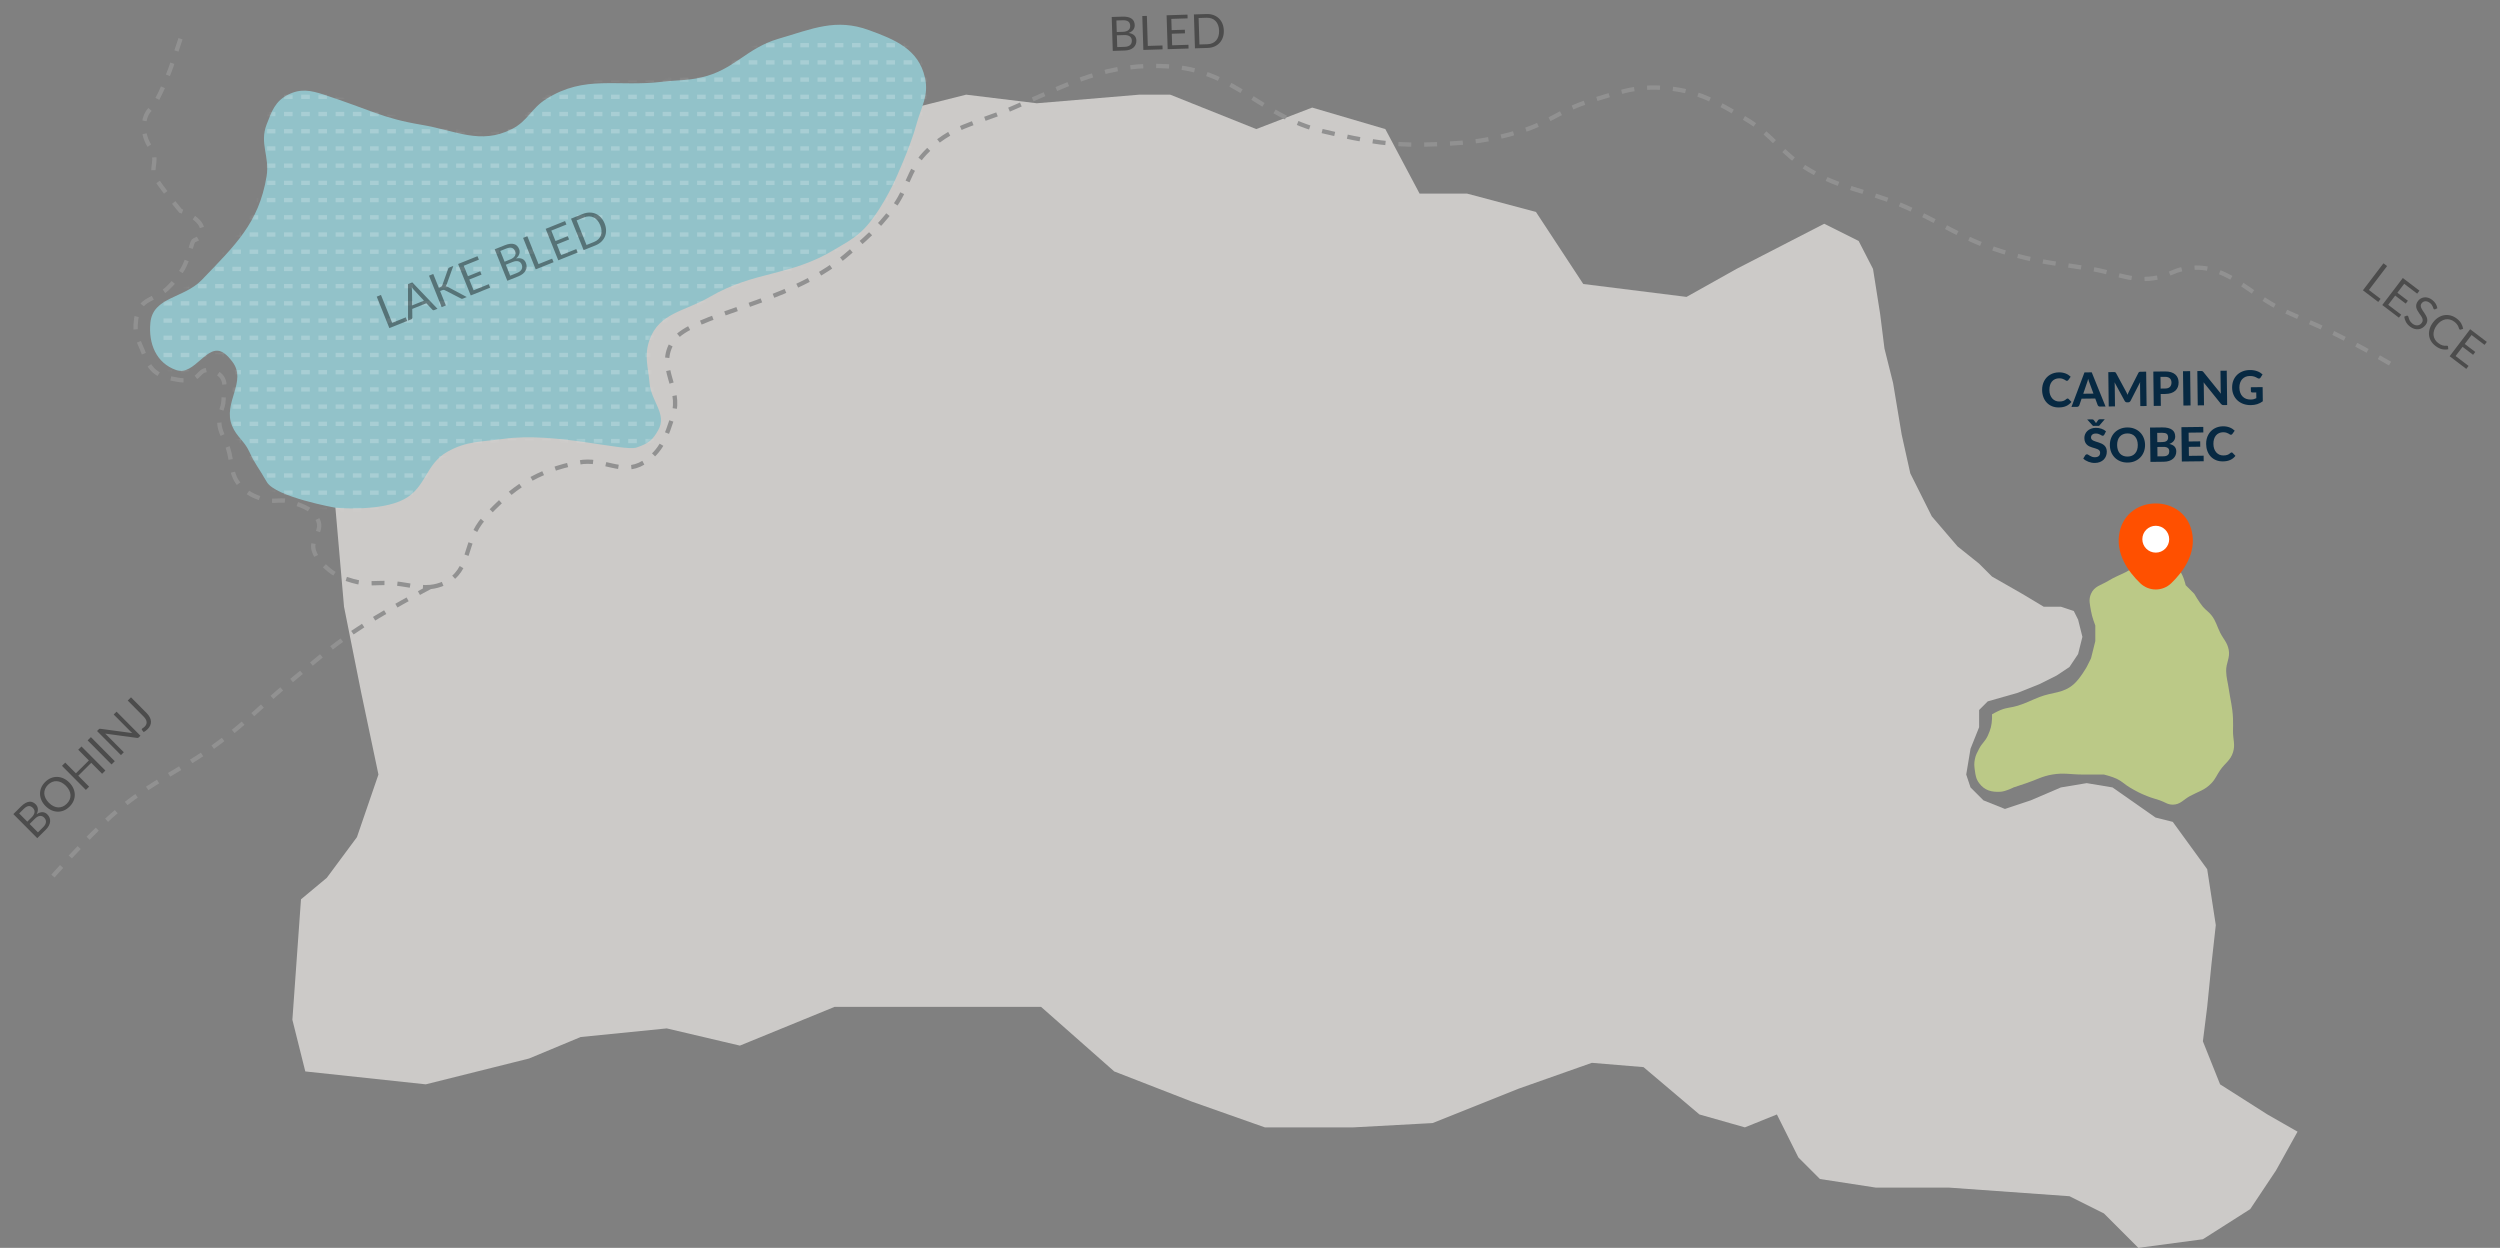 <svg width="581" height="290" viewBox="0 0 581 290" fill="none" xmlns="http://www.w3.org/2000/svg">
<rect x="0" y="0" width="581" height="290" fill="#808080" stroke="none"/>
<path d="M77.95 118L79.95 141L83.95 161L87.95 180L82.95 194.56L75.95 204L69.95 209L67.95 237L70.95 249L98.95 252L122.95 246L134.95 241L154.95 239L171.95 243L193.95 234H216.95H241.95L258.95 249L276.95 256L293.95 262H314.53L332.95 261L352.95 253L369.95 247L381.95 248L394.95 259L405.51 262L412.95 259L417.95 269L422.95 274L435.95 276H452.96L480.95 278L488.95 282L496.95 290L511.95 288L522.95 281L528.95 272L533.95 263L526.95 259L515.95 252L511.95 242L512.95 234L513.95 224L514.95 215L512.95 202L504.95 191L500.95 190L490.95 183L484.95 182L478.95 183L471.95 186L465.95 188L460.95 186L457.95 183L456.95 180L457.95 174L459.95 169V165L461.95 163L468.95 161L473.95 159L477.95 157L480.95 155L482.95 152L483.95 148L482.95 144L481.95 142L478.95 141H474.95L469.95 138L462.95 134L459.95 131L454.95 127L448.95 120L443.95 110L441.95 101L439.95 89L437.95 81L436.95 73L435.29 62.5L431.95 56L423.95 52L403.55 62.5L391.95 69L367.95 66L356.95 49.25L340.92 44.99H329.91L321.95 30L304.95 25L291.95 30L271.95 22H264.78L240.95 24L224.53 22L148.95 41L85.95 73L77.95 118Z" fill="#F7F3F0" fill-opacity="0.64"/>
<path d="M462.95 166C462.95 166 464.141 165.329 464.95 165C466.441 164.392 467.414 164.482 468.95 164C470.957 163.371 471.991 162.765 473.95 162C477.058 160.787 479.44 161.198 481.95 159C483.419 157.713 484.95 155 484.95 155L485.95 153L486.95 149V145.38C486.95 145.38 486.16 143.36 485.95 142C485.712 140.456 485.33 139.434 485.95 138C486.725 136.208 488.284 136.018 489.95 135C491.44 134.089 492.388 133.781 493.95 133C495.512 132.219 496.254 131.417 497.95 131C499.785 130.549 500.931 130.658 502.79 131C504.063 131.234 504.915 131.223 505.95 132C507.347 133.049 507.95 136 507.95 136L509.95 138C509.95 138 511.044 139.922 511.95 141C512.66 141.846 513.272 142.128 513.95 143C515.022 144.379 515.169 145.438 515.95 147C516.731 148.562 517.619 149.285 517.95 151C518.323 152.93 517.303 154.035 517.36 156C517.406 157.578 517.722 158.437 517.95 160C518.348 162.733 518.833 164.241 518.95 167C518.999 168.171 518.95 168.828 518.95 170C518.95 171.89 519.514 173.036 518.95 174.84C518.352 176.752 517.086 177.35 515.95 179C515.151 180.16 514.916 180.976 513.95 182C512.388 183.656 510.952 183.914 508.95 185C507.415 185.833 506.696 187 504.95 187C503.715 187 503.122 186.391 501.95 186C500.778 185.609 500.097 185.459 498.95 185C497.328 184.351 496.455 183.887 494.95 183C493.737 182.285 493.22 181.607 491.95 181C490.836 180.467 488.95 180 488.95 180C488.95 180 485.903 180 483.95 180C481.216 180 479.645 179.54 476.95 180C474.515 180.416 473.293 181.219 470.95 182C469.778 182.391 467.95 183 467.95 183C467.95 183 466.182 183.919 464.95 184C462.851 184.138 461.199 183.692 459.95 182C459.216 181.006 459.125 180.222 458.95 179C458.81 178.026 458.768 177.447 458.95 176.48C459.143 175.454 459.477 174.931 459.95 174C460.588 172.745 461.365 172.281 461.95 171C462.618 169.535 462.873 168.608 462.95 167V166Z" fill="#BBC987"/>
<path d="M34.95 75C35.549 68.929 42.732 69.407 46.95 65C54.593 57.016 60.143 51.904 61.95 41C62.719 36.361 60.269 33.351 61.95 28.96C63.147 25.835 63.962 23.507 66.95 22C69.858 20.534 72.194 20.988 75.29 22C86 25.5 88.815 27.47 97.95 29C106.048 30.357 111.62 33.698 118.95 30C122.656 28.13 123.436 25.21 126.95 23C135.973 17.325 143.367 20.273 153.95 19C157.461 18.578 159.499 18.77 162.95 18C170.62 16.288 173.405 11.2 180.95 9C188.859 6.694 194.207 4.187 201.95 7C208.201 9.271 213.466 11.517 214.95 18C215.924 22.256 214.086 24.784 212.95 29C211.535 34.252 207.95 42 207.95 42C207.95 42 204.189 50.291 199.95 54C197.831 55.855 196.357 56.539 193.95 58C183.596 64.286 175.41 62.893 164.95 69C159.148 72.388 153.19 72.665 150.95 79C149.648 82.682 150.619 85.109 150.95 89C151.32 93.351 155.115 96.209 152.95 100C151.71 102.172 150.9 103 147.95 104C145 105 128.963 100.311 116.95 102C111.791 102.725 108.49 102.443 103.95 105C98.892 107.849 99.062 113.249 93.95 116C88.405 118.984 77.95 118 77.95 118C77.95 118 64 115.5 62 112C60 108.5 59.287 107.93 57.95 105C56.781 102.438 55.046 101.594 53.95 99C51.67 93.604 57.58 88.598 53.95 84C53.266 83.133 52.868 82.614 51.95 82C48.15 79.46 45.271 87.49 40.95 86C36.324 84.405 34.469 79.87 34.95 75Z" fill="#92C2C9"/>
<mask id="mask0_49_19181" style="mask-type:alpha" maskUnits="userSpaceOnUse" x="34" y="5" width="182" height="114">
<path d="M34.95 75C35.549 68.929 42.732 69.407 46.95 65C54.593 57.016 60.143 51.904 61.95 41C62.719 36.361 60.269 33.351 61.95 28.96C63.147 25.835 63.962 23.507 66.95 22C69.858 20.534 72.194 20.988 75.29 22C86 25.5 88.815 27.47 97.95 29C106.048 30.357 111.62 33.698 118.95 30C122.656 28.13 123.436 25.21 126.95 23C135.973 17.325 143.367 20.273 153.95 19C157.461 18.578 159.499 18.77 162.95 18C170.62 16.288 173.405 11.2 180.95 9C188.859 6.694 194.207 4.187 201.95 7C208.201 9.271 213.466 11.517 214.95 18C215.924 22.256 214.086 24.784 212.95 29C211.535 34.252 207.95 42 207.95 42C207.95 42 204.189 50.291 199.95 54C197.831 55.855 196.357 56.539 193.95 58C183.596 64.286 175.41 62.893 164.95 69C159.148 72.388 153.19 72.665 150.95 79C149.648 82.682 150.619 85.109 150.95 89C151.32 93.351 155.115 96.209 152.95 100C151.71 102.172 150.9 103 147.95 104C145 105 128.963 100.311 116.95 102C111.791 102.725 108.49 102.443 103.95 105C98.892 107.849 99.062 113.249 93.95 116C88.405 118.984 77.95 118 77.95 118C77.95 118 64 115.5 62 112C60 108.5 59.287 107.93 57.95 105C56.781 102.438 55.046 101.594 53.95 99C51.67 93.604 57.58 88.598 53.95 84C53.266 83.133 52.868 82.614 51.95 82C48.15 79.46 45.271 87.49 40.95 86C36.324 84.405 34.469 79.87 34.95 75Z" fill="#92C2C9"/>
</mask>
<g mask="url(#mask0_49_19181)">
<line x1="38" y1="10.5" x2="219" y2="10.5" stroke="white" stroke-opacity="0.2" stroke-dasharray="2 2"/>
<line x1="38" y1="14.5" x2="219" y2="14.5" stroke="white" stroke-opacity="0.2" stroke-dasharray="2 2"/>
<line x1="38" y1="18.5" x2="219" y2="18.5" stroke="white" stroke-opacity="0.2" stroke-dasharray="2 2"/>
<line x1="38" y1="22.5" x2="219" y2="22.5" stroke="white" stroke-opacity="0.2" stroke-dasharray="2 2"/>
<line x1="38" y1="26.5" x2="219" y2="26.5" stroke="white" stroke-opacity="0.2" stroke-dasharray="2 2"/>
<line x1="38" y1="30.5" x2="219" y2="30.5" stroke="white" stroke-opacity="0.2" stroke-dasharray="2 2"/>
<line x1="38" y1="34.5" x2="219" y2="34.5" stroke="white" stroke-opacity="0.2" stroke-dasharray="2 2"/>
<line x1="38" y1="38.5" x2="219" y2="38.5" stroke="white" stroke-opacity="0.2" stroke-dasharray="2 2"/>
<line x1="38" y1="42.5" x2="219" y2="42.5" stroke="white" stroke-opacity="0.2" stroke-dasharray="2 2"/>
<line x1="38" y1="46.5" x2="219" y2="46.5" stroke="white" stroke-opacity="0.2" stroke-dasharray="2 2"/>
<line x1="38" y1="50.5" x2="219" y2="50.5" stroke="white" stroke-opacity="0.2" stroke-dasharray="2 2"/>
<line x1="38" y1="54.5" x2="219" y2="54.5" stroke="white" stroke-opacity="0.2" stroke-dasharray="2 2"/>
<line x1="38" y1="58.5" x2="219" y2="58.5" stroke="white" stroke-opacity="0.2" stroke-dasharray="2 2"/>
<line x1="38" y1="62.5" x2="219" y2="62.5" stroke="white" stroke-opacity="0.2" stroke-dasharray="2 2"/>
<line x1="38" y1="66.5" x2="219" y2="66.5" stroke="white" stroke-opacity="0.2" stroke-dasharray="2 2"/>
<line x1="38" y1="70.5" x2="219" y2="70.5" stroke="white" stroke-opacity="0.2" stroke-dasharray="2 2"/>
<line x1="38" y1="74.5" x2="219" y2="74.5" stroke="white" stroke-opacity="0.2" stroke-dasharray="2 2"/>
<line x1="38" y1="78.5" x2="219" y2="78.5" stroke="white" stroke-opacity="0.2" stroke-dasharray="2 2"/>
<line x1="38" y1="82.5" x2="219" y2="82.5" stroke="white" stroke-opacity="0.2" stroke-dasharray="2 2"/>
<line x1="38" y1="86.5" x2="219" y2="86.5" stroke="white" stroke-opacity="0.2" stroke-dasharray="2 2"/>
<line x1="38" y1="90.5" x2="219" y2="90.5" stroke="white" stroke-opacity="0.2" stroke-dasharray="2 2"/>
<line x1="38" y1="94.5" x2="219" y2="94.5" stroke="white" stroke-opacity="0.2" stroke-dasharray="2 2"/>
<line x1="38" y1="98.5" x2="219" y2="98.5" stroke="white" stroke-opacity="0.2" stroke-dasharray="2 2"/>
<line x1="38" y1="102.5" x2="219" y2="102.5" stroke="white" stroke-opacity="0.2" stroke-dasharray="2 2"/>
<line x1="38" y1="106.5" x2="219" y2="106.5" stroke="white" stroke-opacity="0.2" stroke-dasharray="2 2"/>
<line x1="38" y1="110.5" x2="219" y2="110.5" stroke="white" stroke-opacity="0.2" stroke-dasharray="2 2"/>
<line x1="38" y1="114.5" x2="219" y2="114.5" stroke="white" stroke-opacity="0.2" stroke-dasharray="2 2"/>
<line x1="38" y1="118.5" x2="219" y2="118.5" stroke="white" stroke-opacity="0.2" stroke-dasharray="2 2"/>
</g>
<path d="M555.45 84.5C555.45 84.5 550.016 81.357 546.45 79.5C540.716 76.514 537.352 75.136 531.45 72.5C522.163 68.352 517.387 60.571 507.4 62.5C504.993 62.965 503.855 64.024 501.45 64.5C495.489 65.68 492.023 63.443 486.02 62.5C477.936 61.23 473.275 60.896 465.45 58.5C455.592 55.481 450.969 51.46 441.45 47.5C433.347 44.129 428.015 43.949 420.45 39.5C413.984 35.697 411.948 31.248 405.45 27.5C398.917 23.731 394.958 21.216 387.45 20.5C380.356 19.823 376.276 21.452 369.45 23.5C362.918 25.46 359.984 28.545 353.45 30.5C346.253 32.653 341.954 33.155 334.45 33.5C323.852 33.987 317.772 32.95 307.45 30.5C292.981 27.067 287.274 16.676 272.45 15.5C257.153 14.286 248.589 19.536 234.45 25.5C226.547 28.834 220.823 29.358 214.95 35.61C210.962 39.855 210.991 43.876 207.45 48.5C203.757 53.324 201.091 55.58 196.45 59.5C183.142 70.743 160.5 73 156.45 79.25C152.4 85.5 158.567 90.105 156.45 96.5C154.858 101.308 153.901 104.858 149.58 107.5C144.539 110.583 140.244 106.344 134.45 107.5C124.663 109.453 119.218 113.166 112.45 120.5C107.801 125.538 109.573 132.666 103.33 135.5C102.151 136.035 101.058 136.307 100 136.412M41.95 9L39.78 15.5C39.78 15.5 36.95 23.5 34.95 25.36C32.95 27.22 32.95 31.5 34.95 34.19C36.95 36.88 34.95 39 35.95 41C36.95 43 41.95 49 41.95 49C41.95 49 46.4 50.5 46.95 53C47.5 55.5 45.4 55.5 44.95 56C44.5 56.5 43.85 60.156 42.48 62.5C41.353 64.428 40.561 65.453 38.95 67C36.919 68.951 34 69.5 32.95 71C31.9 72.5 31.618 73.659 31.52 75.5C31.402 77.716 32.083 78.957 32.95 81C34.05 83.593 34.505 85.603 36.95 87C38.022 87.613 38.739 87.758 39.95 88C41.865 88.383 43.111 88.657 44.95 88C46.276 87.526 46.549 86.142 47.95 86C49.179 85.875 49.986 86.228 50.95 87C52.803 88.486 52.027 90.626 51.95 93C51.886 94.99 50.883 96.01 50.95 98C51.033 100.468 52.169 101.657 52.95 104C54.122 107.515 53.387 110.325 55.95 113C57.526 114.644 58.805 115.236 60.95 116C63.539 116.922 65.373 115.765 67.95 116.72C70.649 117.72 72.85 118.34 73.95 121C75.005 123.552 72.077 125.38 72.95 128C73.567 129.852 74.495 130.698 75.95 132C77.902 133.747 79.436 134.262 81.95 135C85.141 135.937 87.127 135.382 90.45 135.5C94.183 135.632 96.948 136.714 100 136.412M100 136.412C100 136.412 88.678 142.361 81.95 147C76.226 150.947 73.318 153.581 67.95 158C61.965 162.927 59.018 166.177 52.95 171C42.957 178.943 35.562 181.042 26 189.5C19.897 194.898 11.5 204.5 11.5 204.5" stroke="#919191" stroke-miterlimit="10" stroke-dasharray="3 3"/>
<path d="M94.302 73.757L94.636 74.589L90.486 76.255L87.551 68.94L88.536 68.545L91.138 75.027L94.302 73.757ZM98.525 69.876L96.182 67.361C96.112 67.286 96.035 67.198 95.952 67.097C95.866 66.993 95.78 66.882 95.693 66.763C95.732 67.067 95.751 67.326 95.75 67.54L95.794 70.972L98.525 69.876ZM101.677 71.763L100.911 72.071C100.822 72.106 100.742 72.113 100.67 72.09C100.598 72.068 100.534 72.028 100.48 71.971L99.087 70.48L95.805 71.797L95.83 73.837C95.834 73.907 95.817 73.977 95.778 74.048C95.739 74.119 95.677 74.171 95.592 74.205L94.827 74.513L94.816 66.024L95.816 65.623L101.677 71.763ZM101.975 66.873L102.347 66.723C102.477 66.671 102.574 66.615 102.64 66.552C102.705 66.487 102.754 66.402 102.787 66.298L104.115 62.565C104.148 62.449 104.195 62.359 104.256 62.295C104.317 62.231 104.402 62.177 104.511 62.133L105.348 61.797L103.825 66.065C103.79 66.174 103.751 66.269 103.708 66.349C103.668 66.425 103.618 66.494 103.56 66.556C103.665 66.55 103.766 66.563 103.866 66.594C103.964 66.622 104.068 66.669 104.178 66.736L108.478 69.034L107.62 69.378C107.556 69.404 107.498 69.423 107.448 69.435C107.4 69.443 107.355 69.445 107.314 69.441C107.272 69.435 107.232 69.425 107.196 69.412C107.161 69.394 107.125 69.373 107.087 69.349L103.4 67.457C103.298 67.399 103.201 67.368 103.109 67.366C103.016 67.36 102.889 67.389 102.729 67.453L102.28 67.633L103.624 70.982L102.639 71.377L99.703 64.063L100.688 63.667L101.975 66.873ZM113.586 66.047L113.905 66.855L109.398 68.664L106.462 61.35L110.969 59.541L111.293 60.347L107.776 61.759L108.751 64.189L111.599 63.045L111.911 63.821L109.063 64.965L110.064 67.46L113.586 66.047ZM120.153 63.435C120.436 63.321 120.666 63.191 120.844 63.045C121.023 62.898 121.153 62.741 121.236 62.574C121.321 62.401 121.362 62.223 121.359 62.038C121.355 61.85 121.314 61.659 121.236 61.465C121.084 61.088 120.83 60.844 120.474 60.734C120.116 60.621 119.669 60.672 119.131 60.888L117.549 61.523L118.571 64.07L120.153 63.435ZM116.264 58.322L117.266 60.819L118.573 60.294C118.852 60.182 119.081 60.054 119.261 59.911C119.444 59.767 119.58 59.613 119.669 59.451C119.761 59.288 119.809 59.116 119.812 58.937C119.814 58.755 119.778 58.572 119.704 58.388C119.531 57.956 119.275 57.693 118.937 57.599C118.598 57.502 118.156 57.563 117.612 57.782L116.264 58.322ZM117.299 57.001C117.748 56.82 118.152 56.71 118.51 56.668C118.873 56.626 119.19 56.644 119.463 56.724C119.74 56.803 119.975 56.942 120.17 57.14C120.363 57.336 120.518 57.581 120.637 57.877C120.71 58.057 120.75 58.243 120.759 58.433C120.771 58.618 120.749 58.804 120.694 58.992C120.639 59.18 120.548 59.367 120.421 59.552C120.296 59.733 120.132 59.906 119.929 60.07C120.508 59.956 120.988 59.986 121.37 60.161C121.754 60.331 122.038 60.644 122.221 61.1C122.345 61.409 122.401 61.715 122.388 62.017C122.378 62.317 122.299 62.603 122.152 62.876C122.008 63.147 121.796 63.398 121.517 63.628C121.237 63.855 120.893 64.051 120.484 64.215L117.902 65.251L114.966 57.937L117.299 57.001ZM128.317 60.105L128.651 60.937L124.501 62.602L121.565 55.288L122.551 54.893L125.152 61.375L128.317 60.105ZM133.933 57.88L134.252 58.689L129.745 60.498L126.809 53.184L131.316 51.374L131.64 52.181L128.123 53.593L129.098 56.022L131.946 54.879L132.258 55.655L129.41 56.798L130.411 59.294L133.933 57.88ZM140.509 51.934C140.729 52.482 140.843 53.015 140.849 53.534C140.856 54.053 140.765 54.536 140.577 54.983C140.389 55.429 140.108 55.831 139.733 56.187C139.36 56.538 138.905 56.821 138.368 57.037L135.637 58.133L132.701 50.819L135.432 49.723C135.969 49.507 136.495 49.399 137.008 49.398C137.524 49.393 138.005 49.488 138.451 49.684C138.896 49.877 139.295 50.163 139.649 50.543C140.003 50.922 140.289 51.386 140.509 51.934ZM139.494 52.342C139.313 51.893 139.091 51.516 138.826 51.211C138.562 50.906 138.268 50.676 137.945 50.522C137.622 50.367 137.275 50.289 136.903 50.288C136.531 50.287 136.148 50.366 135.753 50.524L134.013 51.223L136.305 56.934L138.046 56.236C138.441 56.077 138.772 55.869 139.04 55.611C139.308 55.354 139.506 55.059 139.633 54.727C139.76 54.392 139.813 54.023 139.793 53.62C139.774 53.217 139.674 52.791 139.494 52.342Z" fill="black" fill-opacity="0.41"/>
<path d="M480.503 92.615C480.595 92.614 480.672 92.646 480.735 92.712L481.398 93.402C481.081 93.817 480.683 94.133 480.205 94.352C479.731 94.57 479.164 94.683 478.504 94.691C477.907 94.699 477.368 94.604 476.889 94.409C476.41 94.209 476.001 93.93 475.663 93.571C475.325 93.212 475.063 92.784 474.878 92.288C474.692 91.791 474.595 91.248 474.588 90.658C474.583 90.262 474.621 89.885 474.701 89.529C474.785 89.168 474.907 88.837 475.068 88.534C475.23 88.232 475.425 87.958 475.653 87.713C475.884 87.468 476.146 87.26 476.437 87.088C476.728 86.912 477.046 86.778 477.389 86.685C477.736 86.59 478.106 86.539 478.498 86.534C478.792 86.531 479.069 86.553 479.33 86.601C479.594 86.649 479.841 86.718 480.069 86.807C480.298 86.896 480.508 87.005 480.7 87.135C480.896 87.261 481.072 87.4 481.228 87.552L480.682 88.317C480.649 88.365 480.608 88.408 480.557 88.445C480.506 88.483 480.436 88.502 480.349 88.503C480.261 88.504 480.17 88.474 480.078 88.413C479.989 88.352 479.878 88.283 479.745 88.208C479.616 88.132 479.452 88.065 479.253 88.005C479.058 87.945 478.81 87.917 478.51 87.92C478.176 87.924 477.871 87.989 477.594 88.113C477.316 88.237 477.078 88.416 476.88 88.65C476.684 88.879 476.534 89.162 476.428 89.497C476.322 89.832 476.272 90.212 476.277 90.637C476.282 91.066 476.345 91.449 476.467 91.784C476.592 92.117 476.758 92.397 476.966 92.626C477.178 92.854 477.422 93.027 477.699 93.145C477.979 93.259 478.277 93.314 478.592 93.31C478.779 93.308 478.947 93.296 479.098 93.276C479.251 93.256 479.392 93.223 479.52 93.177C479.651 93.132 479.773 93.073 479.886 93.002C480.003 92.931 480.119 92.842 480.235 92.734C480.275 92.701 480.317 92.673 480.36 92.65C480.404 92.628 480.452 92.616 480.503 92.615ZM486.52 91.475L485.626 89.044C485.574 88.916 485.517 88.766 485.456 88.595C485.399 88.423 485.343 88.237 485.29 88.036C485.241 88.242 485.188 88.433 485.132 88.61C485.079 88.783 485.027 88.934 484.978 89.063L484.149 91.504L486.52 91.475ZM489.328 94.472L488.047 94.487C487.904 94.489 487.786 94.457 487.694 94.392C487.605 94.324 487.538 94.237 487.493 94.131L486.935 92.614L483.756 92.653L483.236 94.183C483.2 94.275 483.137 94.36 483.046 94.438C482.956 94.513 482.841 94.551 482.701 94.552L481.409 94.568L484.43 86.55L486.118 86.53L489.328 94.472ZM498.769 86.376L498.866 94.356L497.409 94.373L497.349 89.473C497.348 89.371 497.348 89.26 497.351 89.143C497.357 89.026 497.366 88.906 497.379 88.785L495.15 93.141C495.028 93.381 494.837 93.502 494.577 93.506L494.346 93.508C494.217 93.51 494.103 93.482 494.004 93.425C493.904 93.364 493.824 93.275 493.764 93.158L491.418 88.841C491.43 88.969 491.441 89.094 491.45 89.215C491.458 89.332 491.463 89.442 491.465 89.545L491.524 94.445L490.067 94.463L489.97 86.483L491.224 86.468C491.293 86.467 491.356 86.468 491.411 86.471C491.466 86.474 491.514 86.484 491.554 86.502C491.598 86.516 491.637 86.541 491.671 86.578C491.708 86.61 491.743 86.657 491.777 86.719L494.061 90.949C494.133 91.076 494.198 91.207 494.259 91.342C494.323 91.477 494.383 91.616 494.44 91.758C494.493 91.611 494.548 91.467 494.605 91.327C494.666 91.187 494.73 91.052 494.798 90.923L496.963 86.656C496.995 86.593 497.029 86.545 497.066 86.512C497.102 86.475 497.14 86.449 497.18 86.433C497.224 86.415 497.271 86.403 497.323 86.399C497.378 86.394 497.442 86.392 497.515 86.391L498.769 86.376ZM503.175 90.293C503.692 90.287 504.068 90.158 504.303 89.906C504.542 89.653 504.659 89.311 504.654 88.878C504.651 88.68 504.618 88.501 504.554 88.34C504.493 88.176 504.4 88.038 504.274 87.926C504.151 87.81 503.996 87.722 503.809 87.662C503.621 87.602 503.399 87.573 503.142 87.576L502.097 87.589L502.13 90.306L503.175 90.293ZM503.127 86.323C503.673 86.316 504.145 86.374 504.542 86.498C504.944 86.621 505.274 86.797 505.533 87.025C505.793 87.249 505.985 87.518 506.11 87.832C506.238 88.146 506.305 88.488 506.309 88.858C506.314 89.25 506.254 89.61 506.13 89.938C506.006 90.266 505.815 90.549 505.557 90.787C505.3 91.025 504.974 91.212 504.579 91.349C504.185 91.482 503.722 91.552 503.19 91.558L502.145 91.571L502.179 94.315L500.529 94.335L500.432 86.355L503.127 86.323ZM509.086 94.231L507.425 94.251L507.328 86.271L508.989 86.251L509.086 94.231ZM517.494 86.148L517.591 94.127L516.738 94.138C516.61 94.139 516.502 94.121 516.413 94.081C516.325 94.038 516.238 93.966 516.152 93.865L512.114 88.853C512.127 88.981 512.136 89.108 512.141 89.233C512.15 89.357 512.155 89.472 512.156 89.579L512.212 94.193L510.755 94.211L510.658 86.231L511.527 86.22C511.596 86.219 511.655 86.222 511.703 86.229C511.754 86.232 511.8 86.244 511.841 86.266C511.881 86.284 511.92 86.309 511.957 86.341C511.994 86.374 512.035 86.418 512.08 86.472L516.145 91.505C516.129 91.366 516.116 91.232 516.107 91.104C516.098 90.972 516.093 90.847 516.092 90.73L516.036 86.165L517.494 86.148ZM523.095 89.996L525.834 89.962L525.874 93.257C525.471 93.558 525.039 93.782 524.579 93.927C524.122 94.068 523.637 94.142 523.124 94.148C522.467 94.156 521.872 94.062 521.338 93.867C520.804 93.668 520.346 93.39 519.964 93.031C519.582 92.673 519.285 92.246 519.074 91.75C518.862 91.254 518.753 90.71 518.746 90.12C518.739 89.522 518.829 88.973 519.017 88.472C519.209 87.971 519.485 87.539 519.843 87.175C520.202 86.811 520.636 86.525 521.147 86.318C521.662 86.11 522.238 86.002 522.876 85.994C523.206 85.99 523.514 86.014 523.801 86.065C524.088 86.113 524.352 86.183 524.596 86.276C524.839 86.364 525.062 86.472 525.265 86.597C525.468 86.723 525.653 86.862 525.82 87.014L525.351 87.757C525.279 87.875 525.184 87.948 525.067 87.975C524.95 88.002 524.822 87.974 524.681 87.892C524.548 87.813 524.417 87.743 524.288 87.682C524.163 87.618 524.028 87.562 523.885 87.516C523.741 87.471 523.585 87.436 523.416 87.412C523.247 87.388 523.052 87.378 522.832 87.381C522.462 87.385 522.127 87.453 521.828 87.585C521.529 87.717 521.275 87.902 521.065 88.139C520.859 88.376 520.701 88.661 520.591 88.992C520.482 89.323 520.429 89.693 520.434 90.1C520.44 90.54 520.507 90.933 520.636 91.28C520.765 91.623 520.944 91.912 521.174 92.148C521.404 92.383 521.678 92.561 521.995 92.682C522.315 92.803 522.67 92.861 523.059 92.856C523.323 92.853 523.557 92.825 523.762 92.771C523.97 92.713 524.172 92.637 524.369 92.543L524.353 91.201L523.451 91.212C523.345 91.214 523.26 91.187 523.197 91.133C523.138 91.075 523.107 91.002 523.106 90.914L523.095 89.996ZM489.034 101.024C488.984 101.109 488.931 101.172 488.877 101.213C488.826 101.25 488.758 101.27 488.674 101.271C488.593 101.272 488.505 101.245 488.409 101.191C488.317 101.134 488.208 101.073 488.082 101.008C487.957 100.944 487.813 100.885 487.651 100.832C487.489 100.775 487.3 100.748 487.084 100.751C486.702 100.756 486.417 100.845 486.229 101.02C486.04 101.191 485.948 101.414 485.951 101.689C485.953 101.865 486.006 102.011 486.11 102.127C486.218 102.239 486.357 102.337 486.526 102.419C486.7 102.501 486.895 102.574 487.112 102.637C487.329 102.701 487.552 102.771 487.78 102.849C488.009 102.923 488.231 103.012 488.449 103.116C488.667 103.22 488.861 103.351 489.031 103.51C489.206 103.67 489.346 103.866 489.451 104.099C489.56 104.329 489.617 104.611 489.621 104.944C489.625 105.307 489.565 105.649 489.441 105.97C489.32 106.286 489.142 106.565 488.907 106.807C488.671 107.044 488.378 107.233 488.028 107.373C487.681 107.513 487.286 107.585 486.842 107.591C486.589 107.594 486.336 107.571 486.083 107.523C485.833 107.475 485.59 107.406 485.354 107.317C485.122 107.229 484.902 107.121 484.696 106.995C484.489 106.87 484.307 106.729 484.151 106.573L484.626 105.786C484.665 105.727 484.718 105.679 484.784 105.641C484.849 105.6 484.918 105.579 484.992 105.578C485.091 105.577 485.196 105.612 485.307 105.684C485.418 105.756 485.545 105.836 485.689 105.922C485.833 106.008 485.999 106.087 486.187 106.158C486.378 106.229 486.606 106.263 486.87 106.259C487.255 106.255 487.551 106.163 487.758 105.985C487.968 105.806 488.072 105.543 488.067 105.194C488.065 104.993 488.01 104.83 487.902 104.707C487.798 104.583 487.661 104.481 487.491 104.398C487.321 104.316 487.128 104.247 486.911 104.191C486.694 104.131 486.471 104.066 486.243 103.995C486.015 103.925 485.792 103.84 485.574 103.74C485.357 103.64 485.163 103.506 484.992 103.34C484.821 103.173 484.681 102.966 484.572 102.718C484.466 102.47 484.411 102.16 484.407 101.79C484.403 101.493 484.458 101.205 484.572 100.925C484.686 100.644 484.855 100.395 485.08 100.176C485.305 99.957 485.581 99.779 485.91 99.643C486.242 99.507 486.622 99.436 487.051 99.431C487.531 99.425 487.976 99.495 488.385 99.641C488.797 99.782 489.146 99.983 489.432 100.244L489.034 101.024ZM489.15 97.431L487.832 98.965L486.413 98.983L485.058 97.481L486.158 97.468C486.187 97.467 486.22 97.469 486.257 97.472C486.294 97.471 486.332 97.476 486.373 97.487C486.413 97.497 486.452 97.515 486.489 97.54C486.53 97.562 486.567 97.594 486.6 97.638L487.025 98.205C487.044 98.227 487.059 98.249 487.07 98.27C487.085 98.292 487.1 98.314 487.115 98.336C487.129 98.314 487.142 98.291 487.152 98.269C487.167 98.247 487.183 98.225 487.201 98.203L487.607 97.631C487.639 97.587 487.674 97.552 487.71 97.526C487.75 97.499 487.79 97.481 487.83 97.469C487.87 97.458 487.909 97.452 487.946 97.451C487.986 97.447 488.021 97.445 488.05 97.444L489.15 97.431ZM498.51 103.368C498.517 103.95 498.425 104.492 498.233 104.994C498.045 105.495 497.773 105.929 497.418 106.296C497.067 106.663 496.641 106.955 496.142 107.17C495.642 107.381 495.086 107.491 494.473 107.498C493.861 107.505 493.303 107.41 492.798 107.21C492.293 107.007 491.859 106.727 491.495 106.368C491.131 106.01 490.847 105.582 490.643 105.086C490.443 104.59 490.339 104.05 490.332 103.467C490.325 102.884 490.416 102.344 490.604 101.847C490.796 101.346 491.069 100.911 491.424 100.544C491.779 100.177 492.206 99.887 492.706 99.676C493.206 99.461 493.762 99.35 494.374 99.342C494.986 99.335 495.545 99.432 496.05 99.635C496.555 99.834 496.987 100.115 497.347 100.477C497.711 100.836 497.993 101.263 498.193 101.76C498.397 102.252 498.503 102.788 498.51 103.368ZM496.822 103.388C496.817 102.97 496.757 102.597 496.643 102.268C496.529 101.936 496.366 101.655 496.154 101.427C495.946 101.195 495.693 101.02 495.394 100.903C495.099 100.782 494.765 100.723 494.391 100.728C494.017 100.733 493.682 100.799 493.387 100.927C493.091 101.052 492.841 101.233 492.634 101.47C492.432 101.703 492.278 101.988 492.172 102.323C492.066 102.654 492.015 103.029 492.02 103.447C492.026 103.868 492.085 104.245 492.199 104.577C492.313 104.906 492.474 105.185 492.682 105.413C492.894 105.642 493.149 105.816 493.448 105.937C493.746 106.055 494.083 106.111 494.457 106.107C494.831 106.102 495.163 106.037 495.455 105.913C495.751 105.785 496 105.604 496.202 105.37C496.408 105.137 496.564 104.854 496.67 104.523C496.776 104.188 496.827 103.81 496.822 103.388ZM502.811 106.043C503.075 106.04 503.291 106.006 503.459 105.942C503.631 105.874 503.767 105.786 503.869 105.678C503.97 105.571 504.04 105.449 504.079 105.313C504.117 105.173 504.136 105.03 504.134 104.883C504.132 104.722 504.106 104.577 504.057 104.45C504.008 104.322 503.93 104.215 503.822 104.128C503.715 104.038 503.575 103.97 503.402 103.924C503.232 103.878 503.023 103.857 502.774 103.86L501.371 103.877L501.398 106.061L502.811 106.043ZM501.332 100.599L501.358 102.755L502.441 102.742C502.672 102.739 502.877 102.718 503.056 102.68C503.236 102.637 503.385 102.573 503.505 102.487C503.625 102.401 503.715 102.29 503.776 102.154C503.84 102.014 503.871 101.846 503.869 101.652C503.867 101.454 503.837 101.286 503.78 101.147C503.727 101.008 503.645 100.898 503.534 100.815C503.423 100.732 503.283 100.673 503.114 100.638C502.945 100.6 502.745 100.582 502.514 100.585L501.332 100.599ZM502.499 99.331C503.034 99.325 503.491 99.37 503.87 99.469C504.252 99.563 504.564 99.702 504.805 99.886C505.049 100.066 505.228 100.288 505.341 100.551C505.454 100.813 505.513 101.108 505.516 101.434C505.519 101.617 505.493 101.794 505.44 101.963C505.391 102.132 505.311 102.293 505.199 102.445C505.091 102.593 504.949 102.728 504.775 102.851C504.6 102.974 504.392 103.08 504.151 103.167C504.696 103.289 505.1 103.493 505.364 103.779C505.627 104.066 505.762 104.44 505.768 104.902C505.772 105.239 505.71 105.553 505.581 105.845C505.456 106.136 505.271 106.389 505.024 106.605C504.777 106.821 504.471 106.991 504.106 107.117C503.745 107.238 503.327 107.302 502.854 107.308L499.764 107.346L499.666 99.366L502.499 99.331ZM508.636 100.549L508.661 102.6L511.323 102.568L511.338 103.816L508.677 103.849L508.702 105.944L512.123 105.902L512.139 107.195L507.057 107.257L506.96 99.277L512.041 99.215L512.057 100.507L508.636 100.549ZM518.621 105.152C518.713 105.151 518.79 105.183 518.854 105.248L519.517 105.939C519.199 106.354 518.801 106.67 518.324 106.889C517.85 107.107 517.283 107.22 516.623 107.228C516.025 107.236 515.487 107.141 515.008 106.945C514.528 106.746 514.12 106.467 513.782 106.108C513.444 105.749 513.182 105.321 512.996 104.825C512.81 104.328 512.714 103.785 512.707 103.195C512.702 102.799 512.739 102.422 512.819 102.066C512.903 101.705 513.026 101.374 513.187 101.071C513.348 100.768 513.543 100.495 513.771 100.25C514.003 100.005 514.264 99.797 514.555 99.624C514.847 99.448 515.164 99.314 515.508 99.222C515.855 99.126 516.224 99.076 516.617 99.071C516.91 99.068 517.187 99.09 517.448 99.138C517.713 99.186 517.959 99.255 518.188 99.344C518.416 99.433 518.626 99.542 518.819 99.671C519.015 99.797 519.19 99.936 519.346 100.089L518.8 100.854C518.768 100.902 518.726 100.945 518.675 100.982C518.624 101.02 518.555 101.039 518.467 101.04C518.379 101.041 518.289 101.011 518.196 100.95C518.107 100.888 517.997 100.82 517.864 100.745C517.734 100.669 517.57 100.602 517.372 100.542C517.177 100.482 516.929 100.454 516.628 100.457C516.294 100.461 515.989 100.525 515.712 100.65C515.435 100.774 515.197 100.953 514.998 101.187C514.803 101.416 514.652 101.699 514.546 102.034C514.44 102.369 514.39 102.749 514.395 103.174C514.4 103.603 514.464 103.985 514.585 104.321C514.71 104.654 514.877 104.934 515.085 105.162C515.297 105.391 515.541 105.564 515.817 105.681C516.097 105.795 516.395 105.85 516.71 105.847C516.897 105.844 517.066 105.833 517.216 105.813C517.37 105.793 517.51 105.76 517.638 105.714C517.77 105.669 517.892 105.61 518.005 105.539C518.121 105.468 518.237 105.379 518.353 105.271C518.393 105.238 518.435 105.21 518.479 105.187C518.523 105.164 518.57 105.153 518.621 105.152Z" fill="#072942"/>
<path d="M492.62 123.49C494.59 114.83 507.42 114.84 509.38 123.5C510.53 128.58 507.37 132.88 504.6 135.54C502.59 137.48 499.41 137.48 497.39 135.54C494.63 132.88 491.47 128.57 492.62 123.49Z" fill="#FF5000"/>
<path d="M501 128.43C502.723 128.43 504.12 127.033 504.12 125.31C504.12 123.587 502.723 122.19 501 122.19C499.277 122.19 497.88 123.587 497.88 125.31C497.88 127.033 499.277 128.43 501 128.43Z" fill="white"/>
<path d="M261.347 10.892C261.651 10.882 261.912 10.839 262.13 10.763C262.347 10.687 262.524 10.584 262.659 10.455C262.798 10.322 262.898 10.169 262.959 9.994C263.019 9.816 263.046 9.623 263.04 9.414C263.027 9.007 262.872 8.691 262.576 8.466C262.279 8.236 261.841 8.131 261.262 8.149L259.558 8.202L259.643 10.945L261.347 10.892ZM259.451 4.755L259.534 7.443L260.941 7.399C261.242 7.39 261.501 7.349 261.719 7.276C261.94 7.203 262.121 7.106 262.26 6.984C262.403 6.862 262.507 6.718 262.571 6.551C262.636 6.38 262.665 6.196 262.659 5.998C262.644 5.532 262.494 5.198 262.209 4.994C261.924 4.786 261.488 4.691 260.902 4.71L259.451 4.755ZM260.876 3.869C261.359 3.854 261.777 3.888 262.128 3.973C262.483 4.057 262.775 4.184 263.004 4.353C263.236 4.522 263.41 4.733 263.524 4.986C263.638 5.236 263.7 5.52 263.71 5.839C263.716 6.033 263.691 6.221 263.634 6.402C263.581 6.58 263.496 6.748 263.38 6.905C263.264 7.063 263.114 7.207 262.931 7.337C262.752 7.464 262.539 7.57 262.292 7.654C262.874 7.746 263.315 7.94 263.614 8.235C263.917 8.527 264.075 8.918 264.091 9.409C264.101 9.742 264.048 10.049 263.932 10.327C263.82 10.606 263.647 10.848 263.415 11.053C263.187 11.258 262.902 11.421 262.561 11.542C262.22 11.659 261.829 11.724 261.39 11.738L258.608 11.824L258.363 3.947L260.876 3.869ZM270.157 10.569L270.185 11.465L265.716 11.604L265.471 3.726L266.532 3.693L266.749 10.675L270.157 10.569ZM276.196 10.409L276.218 11.277L271.364 11.428L271.119 3.551L275.973 3.4L276 4.268L272.212 4.386L272.294 7.003L275.361 6.908L275.387 7.743L272.32 7.838L272.403 10.527L276.196 10.409ZM284.415 7.083C284.433 7.673 284.356 8.213 284.184 8.703C284.012 9.192 283.761 9.614 283.431 9.97C283.101 10.325 282.699 10.605 282.225 10.81C281.754 11.012 281.229 11.122 280.65 11.14L277.709 11.231L277.465 3.354L280.406 3.262C280.985 3.244 281.515 3.323 281.998 3.499C282.484 3.671 282.902 3.926 283.254 4.263C283.606 4.597 283.882 5.003 284.084 5.481C284.286 5.959 284.396 6.493 284.415 7.083ZM283.321 7.117C283.306 6.633 283.226 6.203 283.082 5.826C282.939 5.449 282.742 5.132 282.492 4.876C282.242 4.619 281.942 4.427 281.593 4.298C281.245 4.17 280.858 4.112 280.432 4.125L278.558 4.184L278.749 10.335L280.623 10.277C281.049 10.264 281.431 10.182 281.771 10.032C282.112 9.882 282.399 9.673 282.632 9.406C282.866 9.134 283.043 8.806 283.163 8.421C283.283 8.035 283.336 7.601 283.321 7.117Z" fill="black" fill-opacity="0.41"/>
<path d="M10.024 192.239C10.239 192.024 10.401 191.815 10.508 191.61C10.615 191.406 10.674 191.21 10.685 191.024C10.697 190.832 10.665 190.652 10.59 190.483C10.513 190.312 10.401 190.152 10.254 190.003C9.967 189.714 9.638 189.589 9.267 189.626C8.894 189.661 8.501 189.883 8.09 190.291L6.88 191.492L8.813 193.44L10.024 192.239ZM4.451 189.044L6.345 190.953L7.345 189.961C7.558 189.749 7.72 189.543 7.829 189.341C7.942 189.136 8.007 188.942 8.026 188.758C8.047 188.572 8.025 188.395 7.958 188.229C7.889 188.06 7.784 187.906 7.645 187.765C7.317 187.435 6.979 187.292 6.631 187.337C6.281 187.38 5.898 187.608 5.481 188.021L4.451 189.044ZM4.889 187.424C5.232 187.083 5.561 186.824 5.875 186.646C6.192 186.466 6.492 186.359 6.775 186.327C7.06 186.291 7.331 186.327 7.587 186.435C7.841 186.539 8.08 186.705 8.305 186.931C8.442 187.069 8.552 187.224 8.634 187.395C8.716 187.562 8.769 187.742 8.791 187.937C8.814 188.131 8.803 188.338 8.758 188.559C8.713 188.774 8.629 188.996 8.506 189.227C8.995 188.897 9.449 188.738 9.869 188.75C10.289 188.756 10.672 188.934 11.019 189.283C11.254 189.52 11.424 189.78 11.529 190.063C11.637 190.343 11.676 190.637 11.646 190.946C11.619 191.252 11.522 191.565 11.355 191.886C11.185 192.204 10.944 192.518 10.632 192.828L8.657 194.789L3.105 189.195L4.889 187.424ZM16.098 181.854C16.514 182.273 16.83 182.724 17.046 183.207C17.259 183.688 17.37 184.174 17.379 184.667C17.387 185.16 17.291 185.646 17.09 186.124C16.888 186.598 16.582 187.039 16.171 187.447C15.759 187.855 15.316 188.158 14.841 188.356C14.363 188.551 13.878 188.643 13.386 188.631C12.893 188.618 12.407 188.504 11.928 188.287C11.447 188.067 10.998 187.748 10.582 187.329C10.167 186.91 9.852 186.46 9.639 185.98C9.423 185.497 9.31 185.009 9.302 184.516C9.291 184.021 9.385 183.535 9.583 183.059C9.782 182.583 10.087 182.14 10.498 181.732C10.91 181.324 11.354 181.022 11.832 180.827C12.312 180.629 12.8 180.538 13.295 180.553C13.788 180.565 14.275 180.681 14.756 180.9C15.235 181.117 15.682 181.435 16.098 181.854ZM15.322 182.625C14.98 182.282 14.628 182.02 14.263 181.84C13.898 181.659 13.537 181.561 13.179 181.544C12.818 181.524 12.466 181.585 12.12 181.727C11.775 181.868 11.451 182.088 11.149 182.388C10.85 182.685 10.629 183.006 10.485 183.35C10.341 183.694 10.276 184.048 10.29 184.411C10.304 184.769 10.4 185.131 10.578 185.497C10.755 185.863 11.014 186.218 11.355 186.562C11.696 186.905 12.049 187.167 12.414 187.347C12.777 187.525 13.138 187.624 13.498 187.643C13.858 187.658 14.211 187.594 14.557 187.453C14.899 187.309 15.22 187.088 15.52 186.791C15.822 186.492 16.046 186.171 16.192 185.829C16.336 185.485 16.401 185.134 16.387 184.776C16.37 184.416 16.274 184.054 16.099 183.69C15.922 183.324 15.662 182.969 15.322 182.625ZM18.936 173.482L24.488 179.076L23.731 179.827L21.205 177.282L18.187 180.277L20.713 182.822L19.956 183.574L14.404 177.98L15.161 177.228L17.637 179.723L20.654 176.728L18.179 174.233L18.936 173.482ZM26.675 176.905L25.918 177.656L20.366 172.062L21.123 171.311L26.675 176.905ZM27.086 165.392L32.639 170.986L32.26 171.362C32.2 171.421 32.139 171.461 32.077 171.482C32.017 171.5 31.943 171.503 31.855 171.493L24.434 170.489C24.504 170.549 24.571 170.609 24.636 170.668C24.701 170.728 24.76 170.786 24.814 170.84L28.77 174.826L28.106 175.484L22.554 169.891L22.945 169.503C22.979 169.47 23.01 169.444 23.038 169.426C23.064 169.405 23.091 169.391 23.12 169.383C23.146 169.373 23.177 169.368 23.213 169.368C23.247 169.366 23.287 169.367 23.334 169.372L30.751 170.372C30.678 170.31 30.609 170.25 30.541 170.193C30.474 170.13 30.412 170.07 30.355 170.013L26.423 166.051L27.086 165.392ZM34.079 165.721C34.389 166.033 34.628 166.351 34.795 166.676C34.965 166.998 35.06 167.32 35.079 167.642C35.099 167.958 35.044 168.27 34.916 168.578C34.788 168.886 34.582 169.181 34.298 169.463C34.041 169.718 33.742 169.943 33.401 170.136C33.332 170.055 33.265 169.975 33.2 169.894C33.133 169.811 33.066 169.73 32.999 169.652C32.96 169.603 32.941 169.552 32.941 169.5C32.941 169.443 32.97 169.386 33.027 169.33C33.074 169.283 33.147 169.234 33.245 169.183C33.347 169.129 33.463 169.037 33.593 168.908C33.764 168.737 33.892 168.559 33.976 168.373C34.059 168.186 34.093 167.993 34.075 167.793C34.058 167.594 33.989 167.386 33.868 167.17C33.746 166.95 33.57 166.722 33.337 166.488L29.688 162.811L30.445 162.059L34.079 165.721Z" fill="black" fill-opacity="0.41"/>
<path d="M553.246 69.459L552.703 70.172L549.144 67.466L553.914 61.192L554.759 61.835L550.531 67.395L553.246 69.459ZM558.038 73.137L557.508 73.825L553.642 70.886L558.412 64.612L562.278 67.551L561.752 68.243L558.735 65.95L557.151 68.034L559.594 69.891L559.088 70.556L556.645 68.699L555.017 70.84L558.038 73.137ZM565.929 71.875C565.87 71.899 565.815 71.91 565.765 71.909C565.721 71.907 565.676 71.89 565.633 71.857C565.583 71.819 565.543 71.75 565.514 71.649C565.485 71.548 565.441 71.43 565.383 71.294C565.331 71.157 565.252 71.01 565.146 70.851C565.044 70.695 564.892 70.54 564.691 70.387C564.501 70.243 564.313 70.142 564.127 70.083C563.946 70.024 563.773 70.001 563.607 70.013C563.444 70.027 563.293 70.075 563.152 70.157C563.014 70.236 562.892 70.344 562.788 70.482C562.655 70.657 562.586 70.835 562.582 71.016C562.583 71.196 562.623 71.381 562.701 71.569C562.782 71.76 562.888 71.953 563.019 72.15C563.156 72.346 563.293 72.547 563.431 72.753C563.572 72.962 563.7 73.174 563.816 73.391C563.937 73.608 564.021 73.831 564.068 74.06C564.118 74.291 564.117 74.528 564.067 74.77C564.019 75.015 563.896 75.267 563.699 75.527C563.49 75.801 563.247 76.024 562.969 76.195C562.694 76.364 562.398 76.468 562.082 76.508C561.769 76.551 561.442 76.524 561.101 76.426C560.764 76.331 560.429 76.157 560.096 75.904C559.687 75.593 559.372 75.238 559.15 74.839C558.931 74.437 558.798 74.021 558.753 73.59L559.304 73.374C559.352 73.359 559.399 73.354 559.447 73.358C559.5 73.362 559.547 73.379 559.588 73.41C559.626 73.439 559.656 73.487 559.678 73.555C559.705 73.621 559.732 73.701 559.758 73.795C559.784 73.888 559.815 73.993 559.851 74.108C559.888 74.223 559.938 74.342 560.002 74.464C560.069 74.588 560.154 74.716 560.258 74.845C560.364 74.972 560.498 75.097 560.658 75.219C560.86 75.372 561.06 75.481 561.26 75.545C561.46 75.609 561.651 75.633 561.835 75.616C562.023 75.598 562.2 75.541 562.365 75.445C562.53 75.35 562.678 75.216 562.809 75.044C562.953 74.854 563.027 74.666 563.03 74.48C563.039 74.293 563.004 74.105 562.926 73.917C562.848 73.729 562.74 73.538 562.601 73.345C562.464 73.149 562.325 72.951 562.182 72.75C562.042 72.547 561.912 72.337 561.791 72.121C561.67 71.904 561.587 71.68 561.542 71.448C561.497 71.216 561.502 70.973 561.557 70.72C561.616 70.466 561.751 70.2 561.962 69.923C562.131 69.701 562.336 69.519 562.579 69.376C562.824 69.235 563.089 69.147 563.375 69.111C563.663 69.076 563.964 69.102 564.276 69.188C564.592 69.276 564.905 69.438 565.218 69.676C565.568 69.942 565.844 70.24 566.046 70.568C566.25 70.898 566.382 71.252 566.441 71.629L565.929 71.875ZM568.84 80.396C568.887 80.432 568.913 80.482 568.919 80.546L568.98 81.166C568.497 81.268 568.008 81.263 567.514 81.15C567.023 81.039 566.517 80.786 565.998 80.391C565.548 80.049 565.198 79.661 564.948 79.227C564.7 78.789 564.553 78.332 564.506 77.854C564.462 77.373 564.518 76.882 564.674 76.379C564.831 75.876 565.089 75.388 565.448 74.915C565.808 74.443 566.212 74.066 566.66 73.785C567.109 73.504 567.575 73.324 568.059 73.245C568.545 73.168 569.036 73.196 569.53 73.327C570.026 73.456 570.502 73.694 570.957 74.04C571.404 74.379 571.744 74.75 571.976 75.153C572.209 75.556 572.362 75.978 572.436 76.421L571.859 76.598C571.819 76.614 571.777 76.621 571.733 76.619C571.693 76.616 571.65 76.597 571.603 76.562C571.551 76.522 571.507 76.445 571.474 76.332C571.442 76.216 571.392 76.076 571.322 75.913C571.253 75.75 571.148 75.571 571.006 75.375C570.866 75.177 570.662 74.976 570.394 74.772C570.07 74.526 569.73 74.357 569.375 74.267C569.022 74.174 568.667 74.159 568.31 74.224C567.955 74.29 567.607 74.436 567.266 74.66C566.925 74.885 566.608 75.189 566.315 75.575C566.018 75.966 565.808 76.357 565.686 76.748C565.567 77.141 565.523 77.517 565.553 77.876C565.589 78.235 565.696 78.57 565.874 78.881C566.056 79.193 566.3 79.466 566.606 79.699C566.793 79.841 566.968 79.959 567.133 80.052C567.302 80.144 567.468 80.214 567.629 80.263C567.793 80.314 567.955 80.345 568.116 80.357C568.283 80.369 568.458 80.366 568.641 80.349C568.724 80.343 568.79 80.358 568.84 80.396ZM573.696 85.041L573.165 85.73L569.299 82.79L574.069 76.516L577.935 79.456L577.409 80.147L574.393 77.854L572.808 79.938L575.251 81.795L574.745 82.461L572.302 80.603L570.675 82.744L573.696 85.041Z" fill="black" fill-opacity="0.41"/>
</svg>
